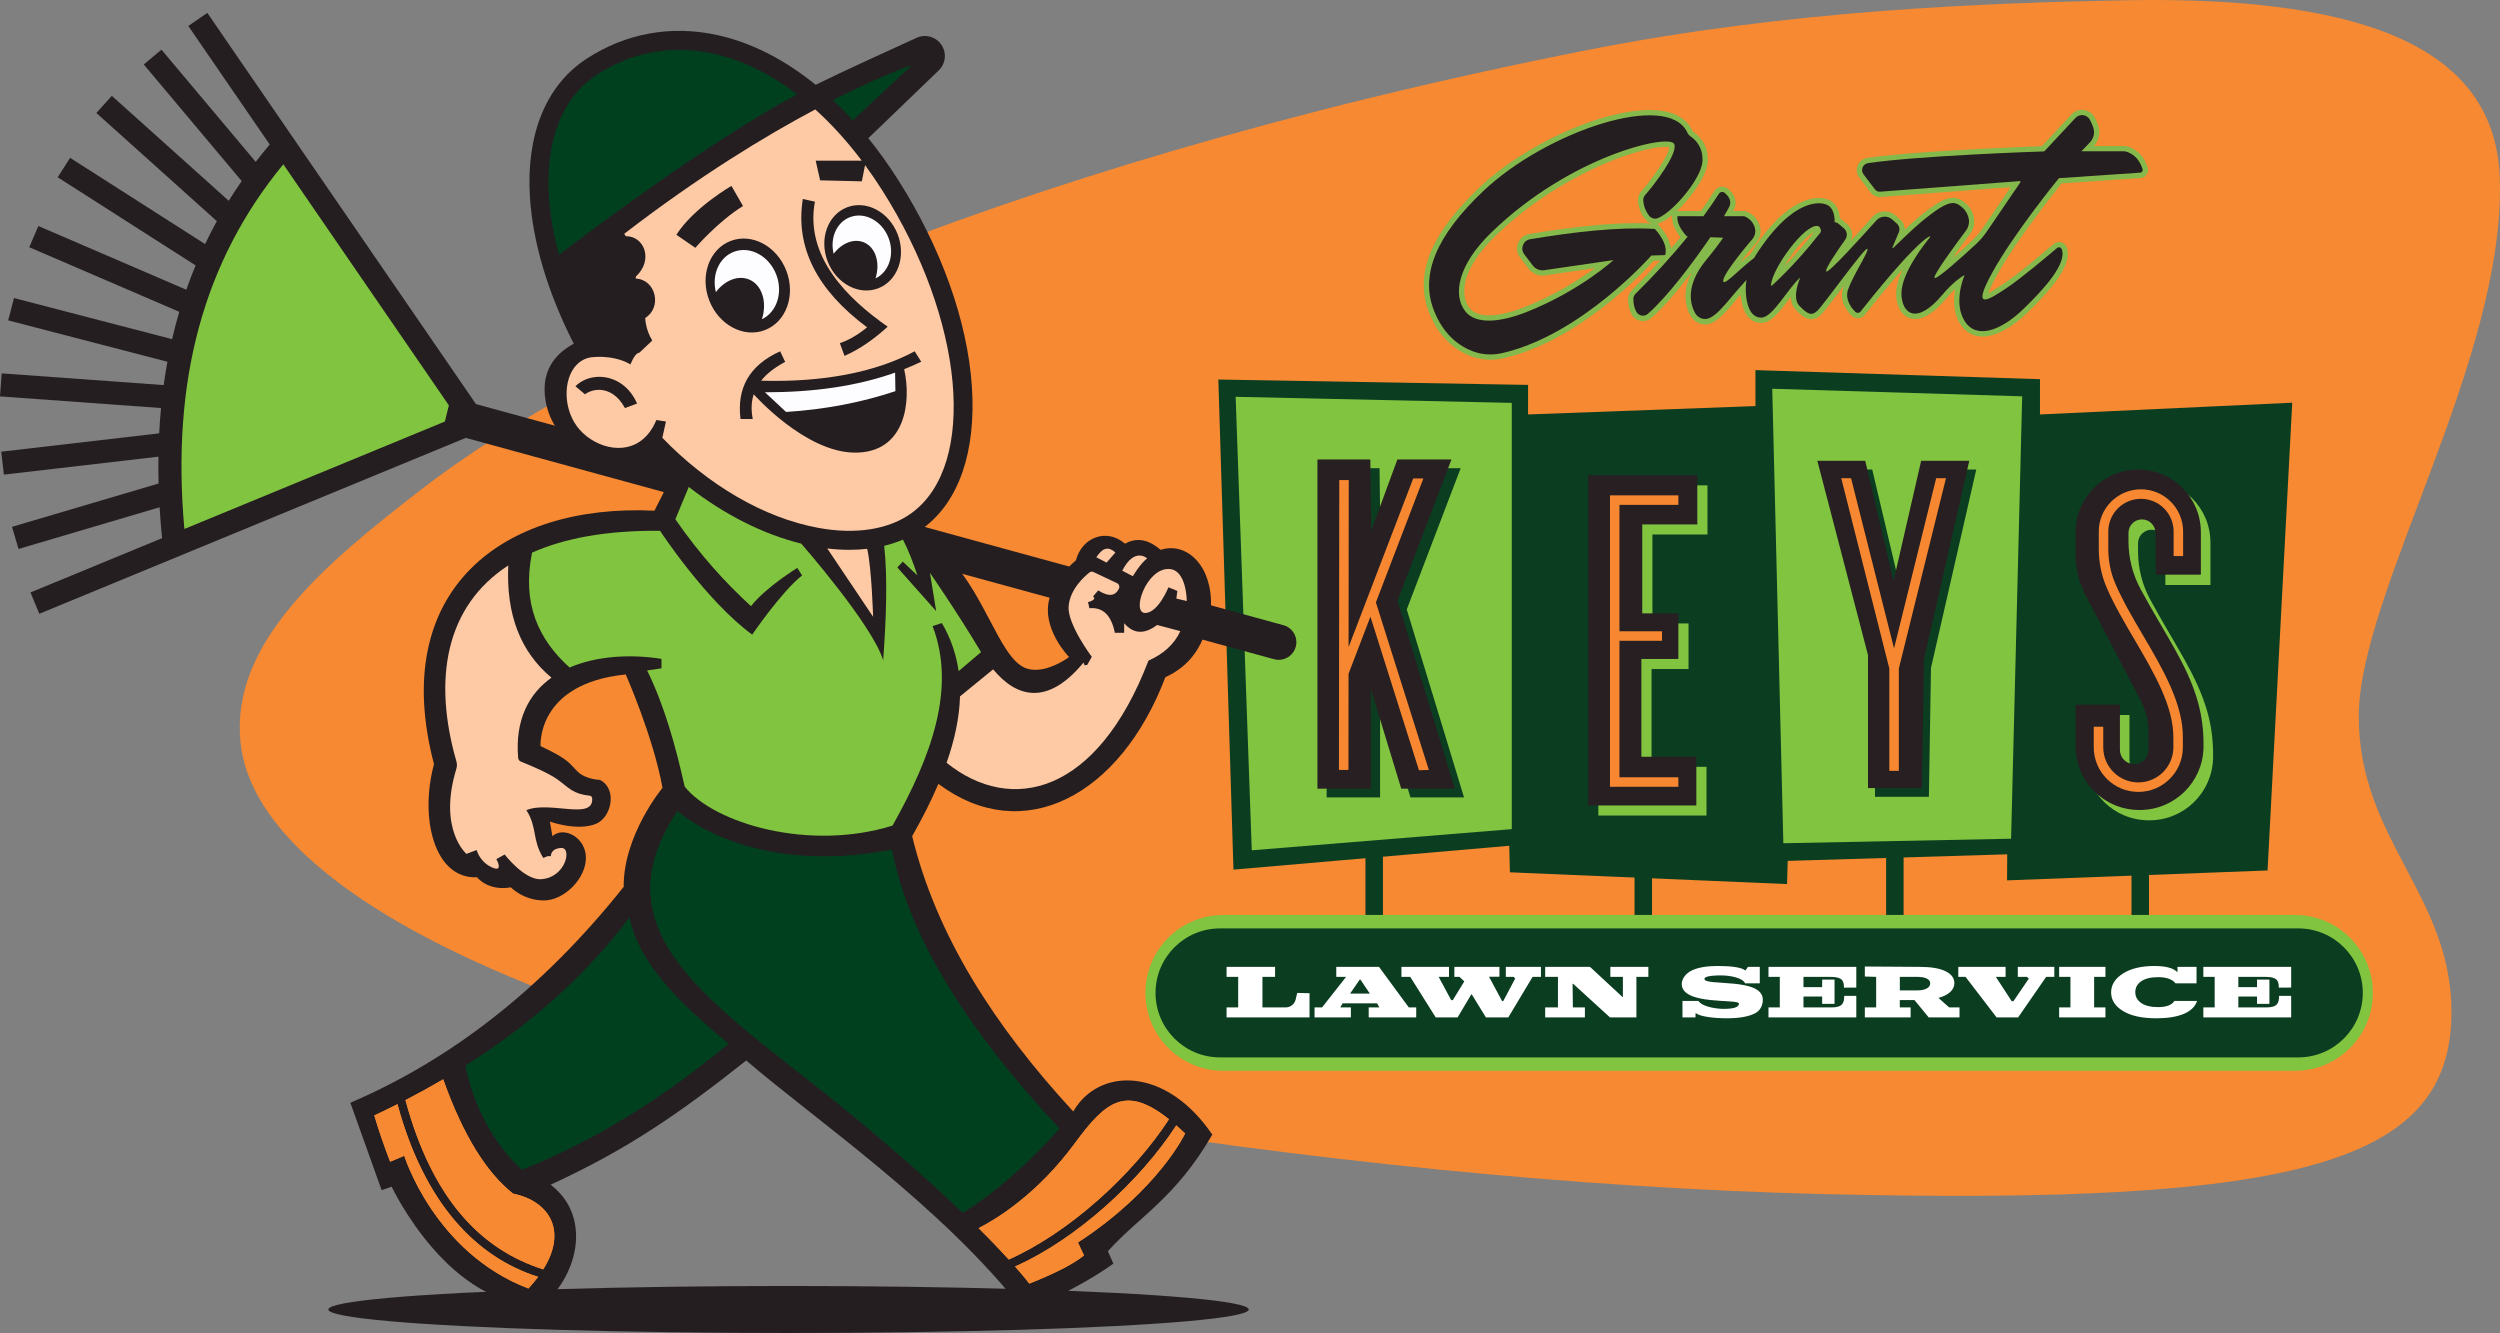 <?xml version="1.0" encoding="UTF-8"?> <svg xmlns="http://www.w3.org/2000/svg" id="Layer_2" data-name="Layer 2" viewBox="0 0 1841.443 981.859"><rect x="0" y="0" width="1841.443" height="981.859" fill="#808080" stroke="none"/><defs><style> .cls-1 { fill: #f78831; } .cls-2 { fill: #271f22; } .cls-3 { fill: #81c440; } .cls-4 { fill: #fdcaa5; } .cls-5 { fill: #00401f; } .cls-6 { fill: #f68931; } .cls-7 { fill: #85b94c; } .cls-8 { fill: #fdfcff; } .cls-9 { fill: #fff; } .cls-10 { fill: #0b3d21; } .cls-11 { fill: #251e21; } </style></defs><g id="Layer_1-2" data-name="Layer 1"><path class="cls-6" d="M1805.69,745.449c0,111.34-111.84,142.52-461.92,134.1-186.45-4.48-386.63-25.86-563.52-54.68-146.74-23.91-272.44-49.48-406.39-106.14-120.49-50.97-190.27-110.35-196.7-171.71-7.69-73.3,61.63-131.3,133.24-186.59,126.09-97.36,412.15-235.36,859.42-323.68C1319.14,7.269,1464.24,2.17,1564.71.209c190.76-3.71,273.87,41.93,276.62,131.63,4.08,132.99-103.92,305.2-103.92,395.88s68.29,131.63,68.29,217.73h-.01Z"></path><g><g><g><polygon class="cls-10" points="897.4 279.55 1125.53 283.51 1125.53 305.279 1293.03 299.099 1293.03 272.62 1502.6 279.3 1502.6 305.279 1688.41 296.62 1670.23 641.159 1478.35 648.46 1478.48 629.279 1316.78 634.11 1316.29 651.179 1112.17 642.519 1111.67 622.97 908.54 640.539 897.4 279.55"></polygon><polygon class="cls-3" points="1113.53 296.75 910.15 292.289 922.02 626.309 1113.53 610.72 1113.53 296.75"></polygon><polygon class="cls-3" points="1489.49 291.92 1305.4 286.349 1313.57 621.12 1481.32 617.779 1489.49 291.92"></polygon><g><polygon class="cls-10" points="1343.77 345.87 1379.03 345.87 1399.94 434.2 1420.23 345.87 1455.67 345.87 1422.32 491.979 1420.78 586.919 1381.07 586.919 1381.07 488.94 1343.77 345.87"></polygon><path class="cls-3" d="M1595.01,430.909h33.15v-31.29c0-25.48-20.66-46.14-46.14-46.14h0c-25.48,0-46.14,20.66-46.14,46.14v16.61c0,10.29,2.49,20.43,7.26,29.56l40.65,77.74c3.8,7.26,5.78,15.33,5.78,23.52v12.89c0,5.81-4.71,10.52-10.52,10.52h0c-5.81,0-10.52-4.71-10.52-10.52v-33.28h-32.66v30.69c0,25.89,20.99,46.87,46.87,46.87h.5c25.51,0,46.33-20.4,46.86-45.9h0c.24-11.53-1.09-23.07-4.26-34.16-7.82-27.35-23.56-48.43-42-82.46-5.9-10.88-9.01-23.06-9.01-35.44v-6.13c0-5.49,4.45-9.94,9.94-9.94h0c5.46,0,9.89,4.4,9.94,9.85l.28,30.85.02.02Z"></path><polygon class="cls-3" points="1177.3 357.49 1177.3 600.699 1256.97 600.699 1256.97 564.83 1216.49 564.83 1216.49 492.8 1243.73 492.8 1243.73 459.209 1217.14 459.209 1217.14 393.7 1257.68 393.7 1257.68 357.49 1177.3 357.49"></polygon><polygon class="cls-10" points="977.18 587.33 1016.53 587.33 1016.53 514 1038.91 587.33 1078.37 587.33 1036.19 448.899 1075.9 344.86 1036.06 344.86 1016.77 397.31 1016.15 344.86 977.18 344.86 977.18 587.33"></polygon><g><polygon class="cls-2" points="970.39 580.909 1009.75 580.909 1009.75 507.579 1032.12 580.909 1071.59 580.909 1029.4 442.479 1069.11 338.44 1029.28 338.44 1009.98 390.889 1009.36 338.44 970.39 338.44 970.39 580.909"></polygon><polygon class="cls-2" points="1169.82 350.07 1169.82 593.279 1249.49 593.279 1249.49 557.409 1209 557.409 1209 485.37 1236.25 485.37 1236.25 451.789 1209.65 451.789 1209.65 386.279 1250.2 386.279 1250.2 350.07 1169.82 350.07"></polygon><polygon class="cls-2" points="1338.62 339.43 1373.88 339.43 1394.79 427.76 1415.07 339.43 1450.52 339.43 1417.17 485.539 1415.63 580.48 1375.92 580.48 1375.92 482.5 1338.62 339.43"></polygon><path class="cls-2" d="M1587.96,423.3h33.15v-31.29c0-25.48-20.66-46.14-46.14-46.14h0c-25.48,0-46.14,20.66-46.14,46.14v16.61c0,10.29,2.49,20.43,7.26,29.56l40.65,77.74c3.8,7.26,5.78,15.33,5.78,23.52v12.89c0,5.81-4.71,10.52-10.52,10.52h0c-5.81,0-10.52-4.71-10.52-10.52v-33.28h-32.66v30.69c0,25.89,20.99,46.87,46.87,46.87h.5c25.51,0,46.33-20.4,46.86-45.9h0c.24-11.53-1.09-23.07-4.26-34.16-7.82-27.35-23.56-48.43-42-82.46-5.9-10.88-9.01-23.06-9.01-35.44v-6.13c0-5.49,4.45-9.94,9.94-9.94h0c5.46,0,9.89,4.4,9.94,9.85l.28,30.85.02.02Z"></path></g><g><polygon class="cls-1" points="1048.44 352.42 1040.94 352.42 993.33 476.659 993.47 353.599 986.47 353.589 986.23 567.12 993.23 567.13 993.31 496.289 1009.43 454.219 1045.17 567.36 1052.44 567.13 1013.45 443.719 1048.44 352.42"></polygon><g><polygon class="cls-1" points="1185.86 579.519 1236.25 579.519 1236.25 572.519 1192.86 572.519 1192.86 471.99 1224.22 471.99 1224.22 464.99 1192.86 464.99 1192.86 371.87 1236.25 371.87 1236.25 364.87 1185.86 364.87 1185.86 579.519"></polygon><path class="cls-1" d="M1608.04,409.57v-18.09c0-17.12-13.93-31.06-31.06-31.06s-31.06,13.93-31.06,31.05v12.64c0,9.98,1.9,19.51,5.65,28.33,5.42,12.74,13.16,25.92,20.66,38.68,14.25,24.26,28.99,49.34,28.62,72.62v6.74c0,14.24-11.58,25.82-25.82,25.82s-25.82-11.58-25.82-25.82v-15.19h-7v15.19c0,18.1,14.72,32.82,32.82,32.82s32.82-14.72,32.82-32.82v-6.69c.4-25.19-14.84-51.13-29.59-76.22-7.38-12.56-15.01-25.55-20.25-37.87-3.38-7.95-5.09-16.56-5.09-25.59v-12.64c0-13.26,10.79-24.05,24.06-24.05s24.06,10.79,24.06,24.06v18.09h7-0Z"></path><polygon class="cls-1" points="1426.15 352.229 1395.11 477.599 1363.44 352.229 1356.22 352.229 1391.64 492.459 1391.64 567.799 1398.64 567.799 1398.64 492.45 1433.36 352.229 1426.15 352.229"></polygon></g></g></g></g><g><ellipse class="cls-11" cx="580.83" cy="964.539" rx="338.97" ry="17.32"></ellipse><g><g><g><path class="cls-11" d="M790.52,818.689c-58.04-62.93-100.9-129.68-118.64-202.76,7.41-13.05,13.95-25.93,19.32-38.56,62.2,46.6,133.91,9.05,167.17-78.54,17.34-7.96,30.27-22.77,33.59-52.51.99-29.14-17.53-47.58-37.11-41.33-9.39-8.11-18.06-9.09-26.17-4.51-13.76-11.8-31.73-4.64-36.19,12.25,0,0-2.66,2.16-6.06,5.85l-109.06-27.75c.87-.57,1.72-1.17,2.55-1.78,26.42-19.41,39.18-56.53,35.94-104.52-3.25-48-22.53-101.98-54.28-151.99-6.98-10.99-14.33-21.26-22-30.75l51.87-49.92c2.98-2.86,4.52-6.72,4.52-10.61,0-2.87-.84-5.75-2.54-8.26-4.02-5.94-11.73-8.12-18.26-5.16-18.06,8.19-53.49,24.36-74.38,34.62h-.01c-22.97-18.68-47.54-31.2-72.56-36.66-33.92-7.39-67.13-1.38-96.05,17.4-29.87,19.39-44.73,55.58-41.85,101.9,2.09,33.53,13.35,70.91,32.28,108.04-15.71,8.63-22.88,21.2-21.25,38.39,1.63,17.27,11.93,32.51,26.98,41.12,14.32,8.18,36.49,18.49,63.86,23.48l-10.15,20.04c-111.6-5.44-196.14,58.27-162.37,186.68-10.76,39.7.19,84.81,31.73,83.32,0,0,7.8,10.39,24.87,7.43,0,0,9.28,9.65,24.31,9.65s30.99-16.15,30.99-31.37-16.52-23.56-24.68-15.95l-1.86-10.77s20.09,7.29,33.96,1.67c11.23-4.54,16.14-25.7,2.88-32.38,0,0-10.4-.28-16.33-6.03-5.94-5.75-6.03-8.91-27.37-18.83,0,0-3.35-46.12,62.72-52.8,0,0,20.22,45.65,27.09,83.51,0,0-28.95,34.88-28.58,72.92-61.37,76.98-128.95,128.02-201.34,159.04l23.01,64.33,7.42-2.48s42.81,91.05,111.59,86.85c26.72-23.01,35.26-65.82,5.45-88.33,57.77-26.48,96.37-53.69,144.12-91.49,50.6,43.49,144.37,107.32,204.62,184.76,0,0,37.61-14.84,65.81-35.13l-4.04-9.16c24.08-26.59,49.32-38.59,76.91-85.85-33.9-49.98-83.34-49.97-102.43-17.07v0ZM777.16,431.029c-1.71,3.01-3.18,6.28-4.15,9.72-6.25,22.14,14.47,43.24,14.47,43.24,0,0-18.83,14.06-32.84,7.79-19.49-8.72-30.43-59.75-61.79-86.79l84.31,26.04h0Z"></path><path class="cls-11" d="M945.31,460.5l-594.71-162.85L152.71,9.499l-14.01,9.62,59.98,87.34c-3.56,4.2-7,8.46-10.32,12.77L118.92,36.559l-13.02,10.93,72.12,85.86c-3.32,4.78-6.5,9.63-9.55,14.54l-86.12-77.31-11.36,12.65,88.73,79.65c-3.05,5.55-5.94,11.18-8.66,16.9l-99.42-63.53-9.15,14.33,101.58,64.91c-2.44,5.89-4.72,11.86-6.83,17.92l-108.97-46.92-6.72,15.61,110.48,47.57c-1.94,6.61-3.7,13.33-5.28,20.14l-116.45-30.28-4.28,16.45,117.29,30.49c-1.04,5.66-1.96,11.38-2.75,17.18L1.23,275.01l-1.23,16.96,118.61,8.58c-.58,6.14-1.04,12.35-1.36,18.64L.9,332.699l1.96,16.89,113.83-13.21c-.09,6.51-.05,13.09.12,19.76l-107.97,31.91,4.82,16.3,103.9-30.71c.44,7.49,1.04,15.08,1.81,22.76l-96.91,39.97,6.48,15.72,314.12-129.56,595.38,163.03c1.15.31,2.3.46,3.44.46,5.71,0,10.95-3.79,12.53-9.57,1.9-6.92-2.18-14.08-9.1-15.97v.02Z"></path></g><g><path class="cls-8" d="M659.54,288.12c-25.28,8.42-52.13,13.51-80.54,15.31l-15.55-14.48c35,.02,67.26-4.32,95.86-14.49l.23,13.66Z"></path><path class="cls-8" d="M644.87,205.079c3.65-11.41.12-22.94-8.51-26.56-7.44-3.12-16.4.57-22.31,8.42-2.84-11.54,2.08-23.14,11.95-26.95,10.87-4.19,23.61,2.63,28.48,15.23,4.67,12.1.36,25.13-9.61,29.86Z"></path><path class="cls-8" d="M561.21,235.119c4.01-12.55.13-25.24-9.37-29.22-8.18-3.43-18.05.63-24.55,9.27-3.13-12.7,2.28-25.47,13.15-29.66,11.96-4.61,25.99,2.89,31.34,16.76,5.13,13.31.4,27.65-10.57,32.85h0Z"></path></g><g><path class="cls-3" d="M208.68,121.019l121.94,177.55-2.92,11.91-191.89,79.15c-9.82-109.1,14.08-197.18,72.87-268.61h0Z"></path><path class="cls-3" d="M722.61,480.329l-16.51,14.01c-1.75-12.29-5.73-24.11-12.33-35.4l-6.86,2.22c17.39,45.44-.5,95.48-29.51,146.97-61.42,19.12-131.37-1.56-153.09-28.76-6.75-30.14-14.85-59.39-27.65-85.55l10.58-1.54v-6.99c-23.26-3.63-47.99-2.13-67.69,6.4h-.02c-22.71-20.53-35.31-46.82-27.63-84.64,23.95-10.66,55.11-16.46,94.29-16.06,0,0,33.52,51.24,67.85,76.48,0,0,21.34-31.36,36.74-43.61l-3.52-5.56s-23.29,14.29-34.1,28.2c-18.88-17.33-37.52-37.73-55.72-64.02l9.89-23.79c25.96,20.16,54.47,34.73,82.85,41.73h0s52.55,60,60.35,85.98c2.25-31.28,3.32-60.71.75-84.36,4.84-1.17,9.46-2.7,13.83-4.57,4.01,7.86,7.49,16.73,10.59,26.33l-10.76-10.14-3.96,4.33s20.41,22.88,28.58,32.16l-4.58-28.2s20.1,29.01,37.36,57.95c.09.14.17.29.26.43h.01Z"></path></g><g><path class="cls-5" d="M671.21,48.289l-43.03,40.19c-4.74-5.19-9.57-10.1-14.48-14.72,35.61-18.07,56.85-25.25,57.51-25.47Z"></path><path class="cls-5" d="M536.49,768.76c-46.77,38.88-96.96,70.76-152,92.73,0,0-31.41-25.66-41.52-76.53,50.21-31.74,90.11-68.33,120.65-108.97,6.8,33.12,35.57,62.04,72.87,92.77h0Z"></path><path class="cls-5" d="M780.25,831.37c-22.52,25.16-46.12,46.23-71.13,61.85-19.02-18.25-44.53-41.28-78.07-69.09-97.61-80.91-194.97-132.57-132-226.61,0,0,52.21,48.71,157.86,28.43,11.55,59.41,49.43,125.98,123.34,205.42h0Z"></path><path class="cls-5" d="M411.79,187.669c-4.09-14.99-6.64-29.58-7.5-43.44-2.55-41.06,10.06-72.77,35.51-89.29,18.57-12.06,39.14-18.19,60.51-18.19,8.21,0,16.54.9,24.92,2.73,21.16,4.62,42.08,14.84,61.91,30.01-65.68,35.24-153.19,101.21-175.35,118.18h0Z"></path><path class="cls-5" d="M628.18,88.48c-4.74-5.19-9.57-10.1-14.48-14.72,35.61-18.07,56.85-25.25,57.51-25.47l-43.03,40.19Z"></path><path class="cls-5" d="M384.49,861.49s-31.41-25.66-41.52-76.53c50.21-31.74,90.11-68.33,120.65-108.97,6.8,33.12,35.57,62.04,72.87,92.77-46.77,38.88-96.96,70.76-152,92.73h0Z"></path><path class="cls-5" d="M709.12,893.22c-19.02-18.25-44.53-41.28-78.07-69.09-97.61-80.91-194.97-132.57-132-226.61,0,0,52.21,48.71,157.86,28.43,11.55,59.41,49.43,125.98,123.34,205.42-22.52,25.16-46.12,46.23-71.13,61.85h0Z"></path></g><g><path class="cls-6" d="M400.15,934.99c-45.95-14.59-81.76-51.74-101.5-124.67,9.58-4.96,18.84-10.06,27.81-15.31,14.71,41.48,32.05,68.85,51.39,84.14,26.46,5.53,40.43,26.95,22.3,55.84Z"></path><path class="cls-6" d="M396.37,940.5c-2.09,2.8-4.47,5.66-7.17,8.58-69.28-26.47-91.43-97.76-91.43-97.76l-10.39,4.36c-4.4-11.35-8.31-22.7-11.69-34.05,5.79-2.72,11.49-5.49,17.07-8.31,19.79,72.85,57.7,112.61,103.61,127.18Z"></path><path class="cls-6" d="M861.03,824.429c-26.4,40.55-73.16,83.31-117.99,103.29-5.57-6.12-12.88-13.81-22.22-23.08,12.96-6.61,43.3-24.93,71.18-62.94,22.84-31.14,37.64-42.29,69.03-17.27h0Z"></path><path class="cls-6" d="M793.98,915.179l4.45,9.53c-7.94,6.57-22.21,13.56-40.26,20.78,0,0-3.07-4.2-10.51-12.62,45.13-19.97,92.3-63.12,118.75-103.93,2.1,1.83,4.28,3.81,6.53,5.95,0,0-19.46,41.45-78.96,80.29h0Z"></path><path class="cls-6" d="M389.2,949.08c-69.28-26.47-91.43-97.76-91.43-97.76l-10.39,4.36c-4.4-11.35-8.31-22.7-11.69-34.05,5.79-2.72,11.49-5.49,17.07-8.31,19.79,72.85,57.7,112.61,103.61,127.18-2.09,2.8-4.47,5.66-7.17,8.58Z"></path><path class="cls-6" d="M400.15,934.99c-45.95-14.59-81.76-51.74-101.5-124.67,9.58-4.96,18.84-10.06,27.81-15.31,14.71,41.48,32.05,68.85,51.39,84.14,26.46,5.53,40.43,26.95,22.3,55.84Z"></path><path class="cls-6" d="M720.82,904.64c12.96-6.61,43.3-24.93,71.18-62.94,22.84-31.14,37.64-42.29,69.03-17.27-26.4,40.55-73.16,83.31-117.99,103.29-5.57-6.12-12.88-13.81-22.22-23.08Z"></path><path class="cls-6" d="M793.98,915.179l4.45,9.53c-7.94,6.57-22.21,13.56-40.26,20.78,0,0-3.07-4.2-10.51-12.62,45.13-19.97,92.3-63.12,118.75-103.93,2.1,1.83,4.28,3.81,6.53,5.95,0,0-19.46,41.45-78.96,80.29h0Z"></path></g><g><path class="cls-4" d="M649.76,140.049c-4.07-6.4-8.26-12.54-12.57-18.41l-2.38,11.93-30.73-.74-3.26-14.47h33.94c-10.8-14.33-22.29-26.97-34.26-37.76-36.59,19.45-85.22,48.91-140.73,91.63l1.21,1.77c13.36-.28,20.69,17.26,7.42,29.69l-.18,1.48c15.03.75,19.57,21.25,7.05,29.04,0,0,0,8.17,5.19,16.61l-9.55,9c-1.96.06-4.15,2.86-6.59,8.63,0,0-7.25-5.08-20.53-5.57-2.26-.09-4.7-.04-7.31.19-2.75.24-5.21,1.03-7.39,2.25-12.91,7.22-15.6,29.78-6.06,45.81,9.26,15.56,32.2,25,48.28,14.1,3.56-2.41,6.79-5.82,9.45-10.39.98-1.67,1.88-3.49,2.7-5.47l7.06,1.11-2.66,11.98c33.57,34.75,74.77,58.99,114.87,66.35,27.79,5.11,52.26,1.18,68.9-11.04,48.53-35.66,38.72-142.3-21.87-237.72h0ZM466.92,298.12l-6.59,2.47c-5.22-9.61-12.08-13.07-18.15-13.41-4.55-.25-8.66,1.26-11.29,3.26l-7.05-5.94c3.43-3.39,7.85-5.59,12.62-6.48,5.96-1.13,12.48-.22,18.35,2.92,5.86,3.13,11.08,8.5,14.43,16.31l-2.32.87h0ZM623.9,152.709c14.24-5.5,30.94,3.39,37.3,19.86,6.35,16.47-.04,34.28-14.29,39.78s-30.95-3.4-37.3-19.87c-6.36-16.47.04-34.28,14.29-39.77ZM591.34,146.56l8.91,1.98c-7.58,40.31,24,71.51,53.63,92.08-10.06,9.16-20.6,16.59-31.83,21.52l-3.43-9.37c10.76-3.52,20.04-11.69,20.04-11.69-37.18-27.63-52.95-59.13-47.32-94.52h0ZM498.19,172.919c12.86-20.05,40.57-36,40.57-36l8.54,14.84c-18.31,11.26-35.13,30.77-35.13,30.77l-13.98-9.61ZM522.4,221.26c-6.99-18.12.05-37.72,15.72-43.77,15.68-6.05,34.06,3.74,41.05,21.87,7,18.12-.04,37.72-15.72,43.77s-34.05-3.74-41.05-21.87ZM665.99,271.95c5.49,24.22.82,61.45-36.05,61.45s-74.77-42.98-74.77-42.98c-1.89,5.76-1.96,11.86-.7,18.21h-9.03c-2.79-22.55,6.24-39.5,29.2-49.86l3.71,7.79c-8,4.24-13.78,8.88-17.72,13.86,45.71,1.31,84.59-6.26,113.1-21.65l4.83,7.67c-4.1,1.98-8.29,3.81-12.57,5.51Z"></path><g><path class="cls-4" d="M869.41,464.87c-4.64,10.06-12.8,17-23.47,21.72-37.86,98.78-101.19,113.41-148.7,75.26,5.9-16.84,9.45-33.19,9.88-48.91l24.39-19.91c16.81,20.26,39.55,27.71,66.61-5.02l.71,2.04,2.02-.31,3.34-5.94s-18.03-23.97-17.08-37.11c.91-12.53,11.5-21.98,15.35-25.03.83-.65,1.95-.78,2.9-.33l17.41,8.23c1.5.71,2.13,2.52,1.41,4.01-2.46,5.09-6.99,6.53-15.26,1.33l-3.81,4.37c.04.06.1.11.16.16.77.55.97,1.57.26,2.2-1.09.95-2.51,1.51-4.13,1.82l1.02,4.55c9.38-.84,15.97,4.43,18.75,18.09h6.86v-7.05c6.68,7.79,14.69,8.56,24.22,1.3l17.16,4.54v-.01Z"></path><path class="cls-4" d="M844.95,411.31c-5.2,3.96-10.52,13.11-10.52,13.11l-7.82-4.05c9.12-17.72,18.34-9.06,18.34-9.06Z"></path><path class="cls-4" d="M821.57,406.979l-6.52,7.42-7.52-3.9c3.67-5.4,7.7-9.3,14.04-3.52h0Z"></path><path class="cls-4" d="M866.47,440.87l.75-5.57-6.56-2.71s-7.42,18.43-16.82,18.92c-11,.58.38-33.21,17.31-32.41,12.97.62,12.99,23.49,12.99,23.63l-7.67-1.86Z"></path></g><path class="cls-4" d="M387.71,596.75c8.17,12.62,4.08,21.9,12.5,35.26,0,0,3.71-2.17,5.56-1.24,0,0-.55-5.75,7.61-6.18,8.17-.44,3.43,21.9-14.84,23.01-12.31.74-26.79-18.19-26.79-18.19l-6.18,3.4s3.03,5.01,1.3,6.74c-1.42,1.42-12.25-2.35-15.78-13.42l-7.54,2.79s-21.1-18-7.37-62.77c.52-1.71.51-3.54.02-5.26-17.52-60.86-7.99-114.38,38.18-144.4-1.63,35.88,8.81,63.54,31.82,82.66-16.62,11.84-26.87,30.93-24.55,59.06.1,1.25.91,2.32,2.07,2.79,5.31,2.1,20.38,8.31,27.25,13.36,8.08,5.94,10.91,10.39,23.39,11.73.96.1,1.75.86,1.82,1.83,1.29,16.76-31.44,1.63-48.47,8.83h0Z"></path></g></g><path class="cls-4" d="M625.59,404.99c4.51,0,8.9-.24,13.17-.74,3.29,14.25,4.35,50.05,4.35,50.05l-33.77-50.32c5.55.67,10.98,1.01,16.25,1.01h0Z"></path></g></g></g><rect class="cls-10" x="1005.77" y="625.939" width="12.87" height="62.6"></rect><rect class="cls-10" x="1203.96" y="640.289" width="12.87" height="62.6"></rect><rect class="cls-10" x="1389.28" y="627.429" width="12.87" height="62.6"></rect><rect class="cls-10" x="1570.02" y="627.429" width="12.87" height="62.6"></rect></g><g><path class="cls-7" d="M1581.89,123.329c-2.51-7.56-6.87-12.45-13.31-14.96-1.47-.57-3.08-.87-4.77-.87h-21.54l.03-.03c3.58-3.75,4.9-9.19,3.43-14.2-.68-2.33-1.67-4.67-2.95-6.98-1.84-3.34-5.37-5.41-9.2-5.41-2.95,0-5.69,1.19-7.7,3.35l-21.88,23.45c-12.14.42-93.32,3.42-128.58,8.62-3.2.47-5.85,2.54-7.07,5.54-1.22,2.99-.79,6.32,1.16,8.91l8.43,11.14c1.54,2.04,3.98,3.25,6.53,3.25.21,0,.41,0,.62-.02l95.93-7.27-20.55,30.15c-2.34,3.43-5.07,6.59-8.11,9.4-5.71,5.26-10.45,9.51-14.32,12.89,3.41-4.85,7.78-10.85,13.15-18,2.62-3.49,3.61-7.93,2.71-12.16-.84-3.98-2.71-7.29-5.54-9.84-2.46-2.22-5.46-4.59-9.88-4.59-5.68,0-12.51,3.86-25.2,14.23-2.81,2.3-6.6,5.74-10.3,9.21.05-2.74-1.08-5.44-3.23-7.34l-3.42-3.03c-2.22-1.97-5.08-3.06-8.05-3.06-3.45,0-6.75,1.48-9.05,4.05-6.22,6.96-11.53,12.78-15.99,17.59,2.01-4.1,1.04-9.07-2.56-12.14l-3.81-3.24c-.51-.43-1.06-.81-1.64-1.12-.23-3.48-1.35-8.92-5.79-12.26-2.31-1.74-5.87-2.74-9.77-2.74-8.9,0-27.15,5.15-49.41,39.62-.38.59-.76,1.21-1.17,1.92-2.47,1.9-4.9,3.94-7.21,5.95,3.6-4.75,7.89-10.04,11.99-14.79l.09-.11c2.73-3.39,3.55-7.81,2.25-12.13-1.49-4.97-5.57-9.18-10.39-10.73l-.58-.19h-8.65c1.26-2.43,1.45-3.26,1.55-3.71,1-4.43-.87-8.91-5.28-12.6-1.2-1.01-2.73-1.56-4.29-1.56-2.31,0-4.44,1.16-5.69,3.11-3.08,4.78-6.47,9.74-10.12,14.77h-17.56c10.92-10.21,22.01-26.1,22.68-36.2.86-12.94-7-19.66-10.42-21.94-.43-.29-.79-.73-1.04-1.27-3.15-6.83-11.14-14.97-31.33-14.97-35.86,0-91.92,25.4-124.96,56.62-35.94,33.96-48.32,63.95-37.85,91.68,7.87,20.84,21.64,29.6,31.8,33.29,4.32,1.57,8.92,2.36,13.66,2.36,3.25,0,6.55-.38,9.79-1.13,54.91-12.64,102.53-62.88,110.6-71.77l4.74-.16c-6.55,7.21-13.5,14.47-20.84,21.73-1.75,1.73-2.75,4.01-2.8,6.41-.1,4.3.82,8.21,2.71,11.62,1.65,2.97,4.81,4.82,8.23,4.82,2.25,0,4.42-.81,6.12-2.28,9.61-8.32,20.63-21.62,29.75-33.58-7.63,14.94-4.11,26.1-.77,32.03,2.18,3.87,6.28,6.27,10.69,6.27,1.72,0,3.38-.36,4.93-1.07,5.26-2.41,10.26-7.71,17.63-16.67,1.05-1.28,2.27-2.7,3.62-4.24.08.99.18,1.97.32,2.95,2.18,15.66,10.3,18,14.94,18,7.18,0,13.83-8.84,20.88-18.2.25-.33.5-.66.75-1,.15,3.41,1.11,6.74,3.56,9.29,4.34,4.51,7.62,7.12,11.56,7.12,2.41,0,4.72-1.04,7.06-3.18,1.9-1.74,6.76-8.11,15.19-19.23.59-.78,1.2-1.58,1.83-2.41-.23.6-.45,1.18-.64,1.74-2.32,6.81-.03,14.27,6.28,20.47,1.23,1.21,2.86,1.88,4.58,1.88,2,0,3.87-.9,5.1-2.48,8.66-10.98,18.83-23.32,27.94-33.54-2.84,6.01-4.82,12.19-4.82,17.75,0,11.28,5.6,18.85,13.92,18.85,6.88,0,14.66-5.15,23.15-15.29,2.28-2.73,4.45-4.99,6.4-6.83-1.34,7.57-1.51,17.5,3.72,25.82,3.8,6.04,9.48,9.24,16.42,9.24,9.6,0,21.33-6.24,33.01-17.57,23.9-23.18,32.85-38.02,29.01-48.14-.9-2.36-3.12-3.89-5.67-3.89-1.44,0-2.84.52-3.95,1.45-6.12,5.22-26.92,22.77-37.31,29.57l-.34.22c-2.98,1.95-7.42,4.85-10.37,6.31.74-2.25,2.45-6.29,6.37-13.38,14.16-25.63,41.95-60.54,47.49-67.4l58.17-3.95c1.83-.12,3.47-1.07,4.49-2.59,1.03-1.54,1.29-3.42.7-5.18l.01-.02ZM1206.51,148.22c.53,6.08,3.07,10.45,5.11,13.04,1.3,1.65,3.11,2.82,5.1,3.35-3.57-.17-7.29-.26-11.1-.26-21.15,0-45.54,2.46-79.07,7.97-3.81.63-6.93,3.14-8.36,6.72-1.42,3.58-.88,7.54,1.45,10.6l6.34,8.32c2.4,3.15,6.19,5.03,10.15,5.03.61,0,1.23-.04,1.84-.13l36.81-5.36c-10.67,7.84-28.57,19.44-51.46,28.56-10.17,4.05-19.36,6.19-26.58,6.19-6.78,0-11.63-1.84-14.41-5.47-6.98-9.1-6.23-28.36,18.86-52.71,47.44-46.04,106.28-65.96,125.82-65.96,1.27,0,2.11.1,2.62.19-.15,1.52-1.24,5.74-7.46,15.21-4.75,7.23-10.55,14.49-13.16,17.34-1.82,1.99-2.73,4.67-2.49,7.36l-.01.01ZM1230.77,183c-.53-5.26-3.46-10.86-8.86-16.95l-1.07-1.21h-.23c.76-.13,1.5-.34,2.22-.64,2.68-1.12,5.74-3.15,8.91-5.76l-.04.54c-.39,4.98,1.61,10.14,6.12,15.7-2.27,2.76-4.63,5.54-7.04,8.32h-.01ZM1314.34,195.959c1.92-3.25,4.2-6.68,6.69-9.98,6.7-8.9,12.12-13.45,15.16-15.03-7.25,9.1-14.48,17.38-21.85,25.02v-.01Z"></path><path class="cls-11" d="M1216.33,188.23l10.24-.35c1.51-5.92-1.51-12.39-7.59-19.24-26.99-1.62-58.63,2.08-91.81,7.54-5.2.85-7.63,6.92-4.44,11.12l6.34,8.32c1.95,2.56,5.14,3.86,8.32,3.4l51.05-7.44s-24.58,22.54-63.71,38.12c-19.94,7.94-37.87,9.46-45.53-.53-9-11.74-5.81-33.58,19.24-57.88,58.45-56.73,131.02-72.93,134.71-65.29,3.29,6.82-15.72,31.43-21.28,37.51-1.09,1.19-1.62,2.78-1.48,4.39.44,5.09,2.54,8.74,4.29,10.96,1.57,2,4.28,2.75,6.62,1.76,11.47-4.81,31.85-29.16,32.68-41.67.71-10.78-5.6-16.37-8.7-18.44-1.06-.71-1.88-1.71-2.41-2.88-14.32-31.07-104.03-.65-150.07,42.85-35.37,33.42-46.49,62.02-36.88,87.47,7.27,19.27,19.8,27.49,29.48,31,6.81,2.47,14.19,2.73,21.25,1.1,58.47-13.46,109.68-71.81,109.68-71.81l-0-.01Z"></path><path class="cls-11" d="M1578.19,124.559c-1.86-5.6-4.99-10.21-11.03-12.56-1.07-.42-2.21-.6-3.35-.6h-30.65l6.32-6.62c2.64-2.77,3.59-6.73,2.51-10.41-.6-2.05-1.47-4.11-2.62-6.2-2.17-3.93-7.57-4.57-10.64-1.29l-22.83,24.47c-.1.1-.22.16-.36.17-4.88.16-92.5,3.16-129.55,8.63-3.89.57-5.74,5.1-3.37,8.23l8.43,11.14c.88,1.16,2.29,1.8,3.75,1.69l102.91-7.8c.45-.03.73.46.48.83l-24.49,35.94c-2.5,3.67-5.42,7.05-8.69,10.07-9.02,8.32-27.38,24.9-29.85,24.55-2.72-.39,16.23-25.99,22.91-34.88,1.93-2.58,2.69-5.86,2.02-9.01-.54-2.53-1.74-5.42-4.34-7.76-6-5.41-10.1-6.51-30,9.76-6.2,5.07-17.46,16.03-21.22,19.71-.27.27-.72-.03-.57-.39l4.67-11.09c.95-2.25.36-4.84-1.47-6.46l-3.42-3.03c-3.4-3.01-8.59-2.71-11.61.67-11.04,12.34-35.14,38.91-36.86,37.65-1.64-1.21,8.44-15.8,13.91-23.46,1.88-2.64,1.43-6.27-1.04-8.37l-3.81-3.24c-.85-.72-1.9-1.15-3.01-1.23,0,0,.76-8.24-4.24-12-4.8-3.61-25.93-6.9-53.55,35.88-.51.8-1,1.61-1.46,2.43-10.6,7.99-21.09,19.58-22.57,17.63-2.78-3.64,21.41-31.65,21.41-31.65,4.82-6,.2-14.62-6.29-16.71h-14.76c2.59-4.28,4.2-7.32,4.46-8.47.86-3.81-1.79-6.92-3.98-8.76-1.31-1.1-3.28-.76-4.2.67-3.58,5.56-7.4,11.08-11.42,16.56h-19.17c-.4,4.99,2.46,9.92,6.88,14.82l.83.03c-11.74,14.51-24.75,28.65-38.51,42.26-1,.99-1.61,2.32-1.64,3.73-.08,3.63.67,6.83,2.22,9.63,1.69,3.03,5.77,3.76,8.39,1.49,14.09-12.2,33.14-37.4,46.1-56.47l9.43.37c-2.45,3.65-6.36,8.9-12.58,16.49-15.54,18.95-11.65,32.67-8.03,39.1,2.1,3.72,6.72,5.34,10.6,3.56,4.61-2.11,9.5-7.41,16.25-15.6,2.8-3.4,6.8-7.86,10.92-12.44-.66,4.31-.72,8.72-.11,13.1,1.07,7.68,4,14.64,11.08,14.64,8.47,0,19.88-22.12,28.71-29.53,0,0-6.71,14.59-.71,20.82,6,6.24,8.94,7.65,13.18,3.76,4.24-3.88,34.94-46.82,36.82-45.76s-10.59,19.65-14.12,30c-2.49,7.32,2.3,13.46,5.33,16.43,1.12,1.1,2.92,1,3.89-.23,7.58-9.62,38.65-48.49,50.53-55.27.42-.24.86.28.55.65-4.67,5.67-21,26.55-21,41.24s10.92,24.09,30.18,1.06c7.5-8.97,13.89-13.16,15.82-14.31.19-.11.41.08.33.29-1.41,3.49-7.7,20.78.26,33.43,8.59,13.65,26.66,7.18,43.41-9.06,14.34-13.9,32.19-33.13,28.08-43.96-.53-1.39-2.3-1.82-3.44-.85-6.42,5.47-27.15,22.96-37.7,29.87-12.59,8.24-26,17.18-9.88-12,15.5-28.06,46.46-66.25,48.8-69.12.09-.11.22-.18.37-.19l59.63-4.05c1.32-.09,2.17-1.4,1.76-2.66l.01.04ZM1340.81,171.389c-10.54,13.41-22.11,26.47-35.51,38.88-.32.3-.86.05-.83-.38.95-12.33,24.91-45.2,34.5-43.43.73.13,1.32.67,1.61,1.35l.54,1.31c.31.76.2,1.63-.31,2.28v-.01Z"></path></g><g><path class="cls-3" d="M901.11,673.939h789.28c31.701,0,57.4,25.699,57.4,57.4h0c0,31.701-25.699,57.4-57.4,57.4h-789.28c-31.701,0-57.4-25.699-57.4-57.4h0c0-31.701,25.699-57.4,57.4-57.4Z"></path><path class="cls-10" d="M898.65,683.84h794.22c26.239,0,47.51,21.269,47.51,47.505h0c0,26.236-21.271,47.505-47.51,47.505h-794.22c-26.239,0-47.51-21.269-47.51-47.505h0c0-26.236,21.271-47.505,47.51-47.505Z"></path><g><path class="cls-9" d="M954.33,736.269c-.81,3.38-3.83,5.77-7.31,5.77h-17.13v-22.51h9.3v-7.36h-35.72v7.36h8.55v22.51h-8.55v7.36h61.1v-17.81l-9.06-.24-1.18,4.92h0Z"></path><path class="cls-9" d="M1015.75,712.169h-31.48v7.36h7.24l-17.71,22.51h-5.53v7.36h26.76v-7.36h-7.81l1.71-3.03h25.37l1.71,3.03h-7.85v7.36h34.99v-7.36h-5.47l-21.93-29.86v-.01ZM994.45,731.86l7.15-10.4h.38l7.02,10.4h-14.55Z"></path><polygon class="cls-9" points="1109.15 719.529 1114.92 719.529 1116.07 720.73 1107.27 737.35 1106.39 737.35 1096.8 719.46 1104.45 719.449 1104.45 712.169 1071.27 712.169 1071.23 719.539 1075.04 719.519 1078.57 722.88 1070.08 736.699 1068.93 736.699 1059.68 719.529 1067.3 719.529 1067.3 712.169 1032.27 712.169 1032.27 719.529 1038.76 719.529 1057.51 749.389 1073.64 749.389 1083.72 732.46 1084.1 732.46 1094.48 749.389 1110.98 749.389 1128.88 719.529 1135.04 719.529 1135.04 712.169 1109.15 712.169 1109.15 719.529"></polygon><polygon class="cls-9" points="1186.15 719.529 1195.39 719.529 1195.39 734.289 1195.01 734.289 1171.15 712.169 1138.15 712.169 1138.15 719.529 1147.55 719.529 1147.55 742.029 1138.15 742.029 1138.15 749.389 1167.4 749.389 1167.4 742.029 1158.54 742.029 1158.33 724.61 1158.71 724.61 1185.86 749.389 1205.33 749.389 1205.33 719.529 1214.15 719.529 1214.15 712.169 1186.15 712.169 1186.15 719.529"></polygon><path class="cls-9" d="M1255.46,721.039c0-2.46,9.09-2.59,11.98-2.59,7.34,0,16.33,1.95,17.94,5.84h10.83v-12.12h-8.71l-1.76,2.53h-.4c-2.83-2.45-11.97-3.18-20.12-3.18s-14.25,1.07-18.93,3.22c-4.68,2.15-7.55,6.37-7.55,10.05,0,15.97,42.13,10.68,42.13,14.43,0,2.6-3.74,3.9-11.21,3.9-3.97,0-15.31-1.03-18.66-5.84h-11.73v12.12h9.61v-3.03h.4c2.96,2.45,13.47,3.68,22.49,3.68s15.46-1.12,20.34-3.35c4.88-2.24,6.35-6.66,6.35-10.34,0-16.59-43.01-9.79-43.01-15.31l.01-.01Z"></path><path class="cls-9" d="M1302.62,719.529h8.34v22.51h-8.34v7.36h64.69v-15.87h-8.91c0,5.18-1.18,8.51-9.15,8.51h-20.85v-8.01h13.76v5.38h9.12v-17.88h-9.12v5.58h-13.76v-7.57h19.71c8.64,0,10.11,2.58,10.11,7.94l9.09-.06v-15.24h-64.69v7.36l0-.01Z"></path><path class="cls-9" d="M1435.77,742.09l-7.96-7.03c3.85-1.08,6.77-2.57,8.76-4.46s2.98-4.03,2.98-6.41c0-3.75-2.18-6.69-6.54-8.82s-10.65-3.19-18.86-3.19l-40.56-.26v7.36l8.34.26v22.51h-8.34v7.36h33.73v-7.36h-7.96v-5.41h10.8l10.5,12.77h22.67v-7.36h-7.58v.05l.02-.01ZM1419.23,728.08c-1.67.94-4,1.41-6.96,1.41h-12.89v-9.95h12.89c3.03,0,5.37.42,7.01,1.27,1.64.85,2.46,2.01,2.46,3.49,0,1.59-.84,2.85-2.51,3.79v-.01Z"></path><polygon class="cls-9" points="1486.27 719.529 1492.98 719.529 1494.39 720.819 1483.04 737.46 1481.77 737.46 1470.1 719.529 1477.27 719.529 1477.27 712.169 1442.43 712.169 1442.43 719.529 1447.77 719.529 1470.63 749.389 1486.51 749.389 1507.15 719.529 1513.15 719.529 1513.15 712.169 1486.27 712.169 1486.27 719.529"></polygon><polygon class="cls-9" points="1516.72 719.529 1525.05 719.529 1525.05 742.029 1516.72 742.029 1516.72 749.389 1550.83 749.389 1550.83 742.029 1542.49 742.029 1542.49 719.529 1550.83 719.529 1550.83 712.169 1516.72 712.169 1516.72 719.529"></polygon><path class="cls-9" d="M1589.49,741.819c-5.24,0-9.33-1-12.27-3-2.94-2-4.41-4.68-4.41-8.03s1.45-5.99,4.36-8.01,7.14-3.03,12.7-3.03c3.09,0,5.75.43,7.96,1.3s3.73,1.95,4.55,3.25h15.54v-12.12h-14.02v3.68h-.38c-2.84-2.88-8.4-4.33-16.68-4.33-9.6,0-17.31,1.85-23.12,5.54-5.81,3.7-8.72,8.34-8.72,13.93s2.92,10.12,8.76,13.69,14.04,5.36,24.59,5.36c8.21,0,14.91-1.07,20.09-3.22,5.18-2.15,8.46-5.33,9.85-9.55h-16.68c-1.9,3.03-5.94,4.54-12.13,4.54h.01Z"></path><path class="cls-9" d="M1668.42,719.529c8.64,0,10.11,2.58,10.11,7.94l9.09-.06v-15.24h-64.69v7.36h8.34v22.51h-8.34v7.36h64.69v-15.87h-8.91c0,5.18-1.18,8.51-9.15,8.51h-20.85v-8.01h13.76v5.38h9.12v-17.88h-9.12v5.58h-13.76v-7.57h19.71l0-.01Z"></path></g></g></g></svg> 
